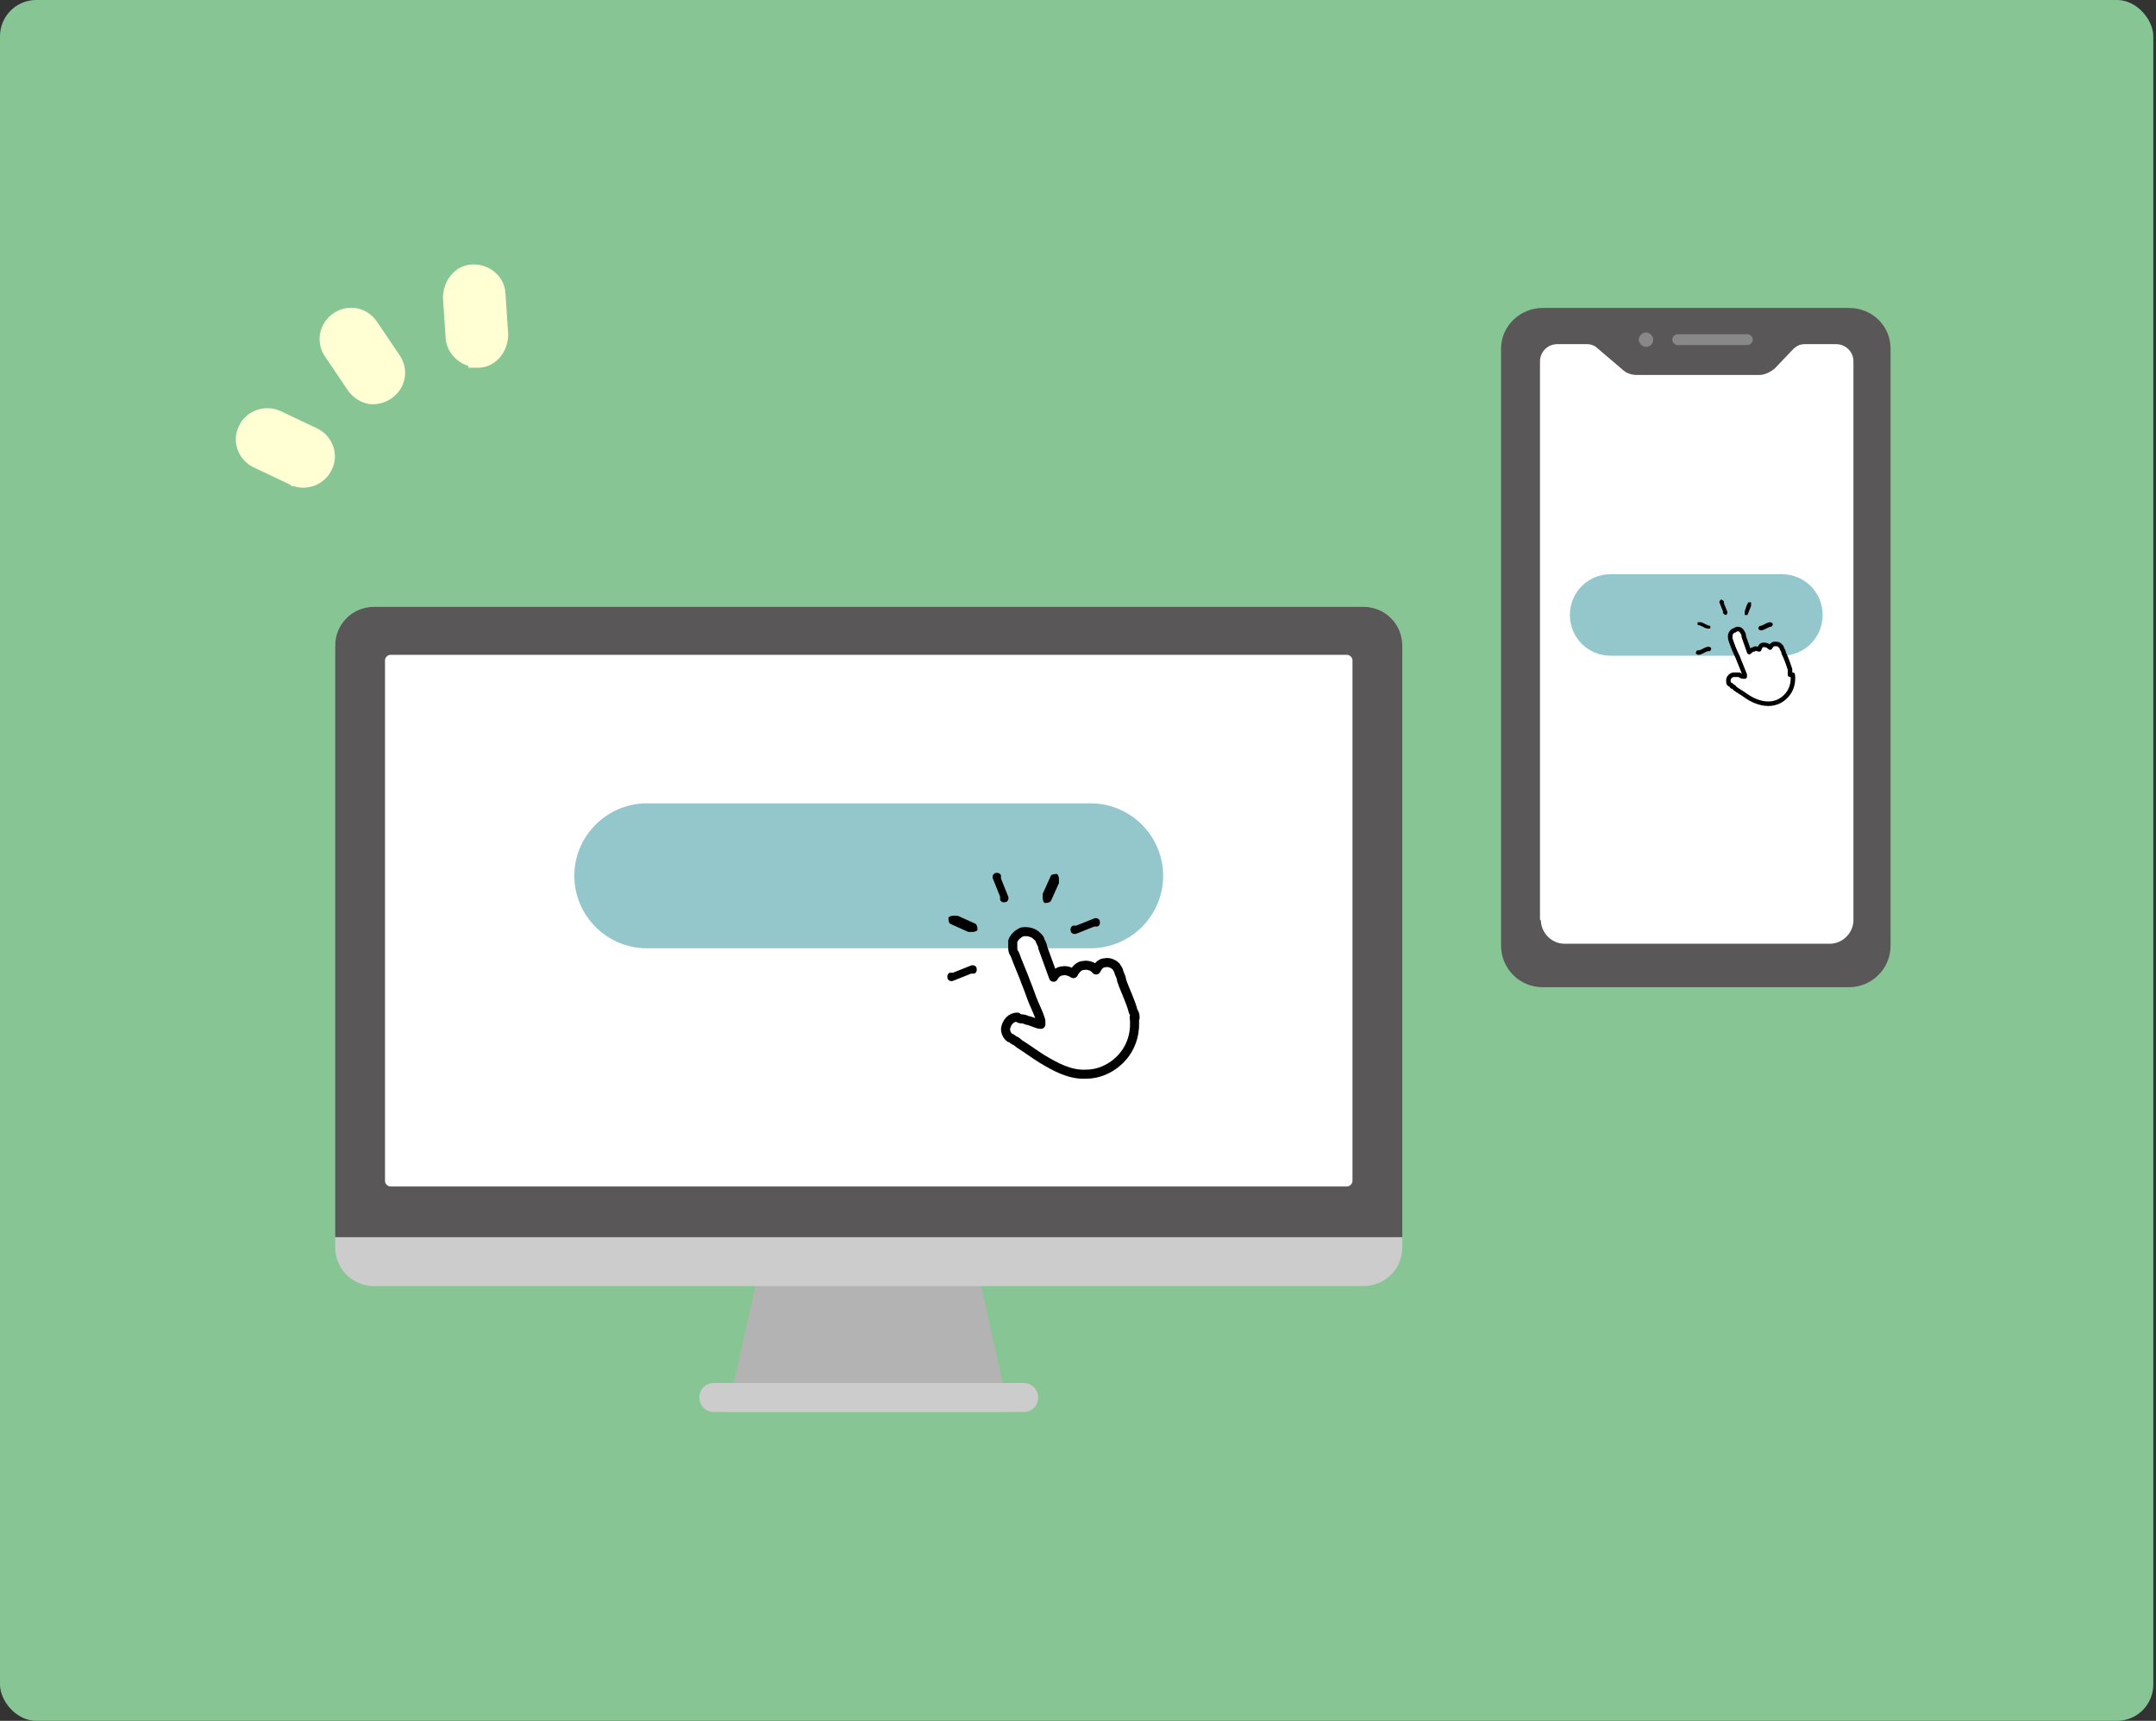 <?xml version="1.0" encoding="UTF-8"?>
<svg xmlns="http://www.w3.org/2000/svg" version="1.1" viewBox="0 0 238 190">
  <rect x="0" y="0" width="238" height="190" fill="#333333" stroke="none"/>
  <defs>
    <style>
      .cls-1 {
        fill: #595757;
      }

      .cls-2, .cls-3, .cls-4 {
        fill: #fff;
      }

      .cls-3 {
        stroke-width: .5px;
      }

      .cls-3, .cls-4 {
        stroke: #000;
        stroke-linecap: round;
        stroke-linejoin: round;
      }

      .cls-5 {
        fill: #ffffd3;
      }

      .cls-6 {
        fill: #93c7cc;
      }

      .cls-7 {
        fill: #87c694;
      }

      .cls-8 {
        fill: #888;
      }

      .cls-9 {
        fill: #ccc;
      }

      .cls-10 {
        fill: #b3b3b3;
      }
    </style>
  </defs>
  <!-- Generator: Adobe Illustrator 28.6.0, SVG Export Plug-In . SVG Version: 1.2.0 Build 709)  -->
  <g>
    <g id="_レイヤー_1" data-name="レイヤー_1">
      <g id="_レイヤー_1-2" data-name="_レイヤー_1">
        <rect class="cls-7" y="0" width="237.7" height="190" rx="4" ry="4"/>
        <path class="cls-1" d="M204.1,34h-33.8c-2.5,0-4.6,2-4.6,4.5v65.9c0,2.5,2,4.6,4.6,4.6h33.8c2.5,0,4.6-2,4.6-4.6V38.5c0-2.5-2-4.5-4.6-4.5Z"/>
        <path class="cls-2" d="M170,101.6v-61.7c0-1,.8-1.9,1.9-1.9h3.3c.5,0,.9.2,1.2.5l2.7,2.3c.4.4,1,.6,1.6.6h13.5c.6,0,1.2-.3,1.7-.7l2-2.1c.4-.4.8-.6,1.3-.6h3.5c1,0,1.9.8,1.9,1.9v61.7c0,1.4-1.2,2.6-2.6,2.6h-29.3c-1.4,0-2.6-1.2-2.6-2.6h0Z"/>
        <path class="cls-8" d="M182.5,37.5c0,.5-.4.8-.8.8s-.8-.4-.8-.8.4-.8.8-.8.8.4.8.8Z"/>
        <path class="cls-8" d="M192.9,38.1h-7.7c-.3,0-.6-.3-.6-.6s.3-.6.6-.6h7.7c.3,0,.6.3.6.6s-.3.6-.6.6Z"/>
        <path class="cls-10" d="M111.4,155.9h-31.1l4.3-19.3h22.5s4.3,19.3,4.3,19.3Z"/>
        <path class="cls-9" d="M41.3,67h109.2c2.4,0,4.3,1.9,4.3,4.3v66.4c0,2.4-1.9,4.3-4.3,4.3H41.3c-2.4,0-4.3-1.9-4.3-4.3v-66.4c0-2.4,1.9-4.3,4.3-4.3Z"/>
        <path class="cls-1" d="M150.5,67H41.3c-2.4,0-4.3,1.9-4.3,4.3v65.3h117.8v-65.3c0-2.4-1.9-4.3-4.3-4.3h0Z"/>
        <path class="cls-9" d="M114.6,154.3c0-.9-.7-1.6-1.6-1.6h-34.2c-.9,0-1.6.7-1.6,1.6s.7,1.6,1.6,1.6h34.2c.9,0,1.6-.7,1.6-1.6Z"/>
        <path class="cls-2" d="M43.1,72.3h105.6c.3,0,.6.3.6.6v57.5c0,.3-.3.6-.6.6H43.1c-.3,0-.6-.3-.6-.6v-57.5c0-.3.3-.6.6-.6Z"/>
        <path class="cls-6" d="M120.4,88.7h-49c-4.4,0-8,3.6-8,8s3.6,8,8,8h49c4.4,0,8-3.6,8-8s-3.6-8-8-8Z"/>
        <path d="M111,115.7h0Z"/>
        <path d="M124.2,106.9h0Z"/>
        <path d="M110.4,99.3c0,.2.3.4.6.3.2,0,.4-.3.3-.6-.3-.7-.5-1.3-.8-2,0,0,0-.2,0-.3,0-.2-.3-.4-.6-.3-.2,0-.4.3-.3.6.3.7.5,1.3.8,2,0,0,0,.2,0,.3Z"/>
        <path d="M107.7,102c-.7-.3-1.3-.6-2-.9,0,0-.2,0-.3,0-.2,0-.5,0-.7.2,0,.2,0,.6.2.7.7.3,1.3.6,2,.9,0,0,.2,0,.3,0,.2,0,.5,0,.7-.2,0-.2,0-.5-.2-.7Z"/>
        <path d="M107.2,106.6c-.7.3-1.3.5-2,.8,0,0-.2,0-.3,0-.2,0-.4.3-.3.6,0,.2.3.4.6.3.7-.3,1.3-.5,2-.8,0,0,.2,0,.3,0,.2,0,.4-.3.3-.6,0-.2-.3-.4-.6-.3Z"/>
        <path d="M115.3,99.7c.2,0,.5,0,.7-.2.3-.7.6-1.3.9-2,0,0,0-.2,0-.3,0-.2,0-.5-.2-.7-.2,0-.6,0-.7.2-.3.7-.6,1.3-.9,2,0,0,0,.2,0,.3,0,.2,0,.5.2.7Z"/>
        <path d="M118.8,103.1c.7-.3,1.3-.5,2-.8,0,0,.2,0,.3,0,.2,0,.4-.3.3-.6,0-.2-.3-.4-.6-.3-.7.3-1.3.5-2,.8,0,0-.2,0-.3,0-.2,0-.4.3-.3.6,0,.2.3.4.6.3Z"/>
        <path class="cls-4" d="M125.3,112.4c0-.2,0-.5-.2-.7-.3-1.2-.9-2.3-1.3-3.5,0-.3-.2-.6-.3-.9,0-.2-.2-.4-.3-.6-.3-.3-.8-.5-1.2-.4-.5,0-.8.4-1,.8-.3-.4-.9-.6-1.4-.5-.5,0-.9.5-1.1.9-.3-.2-.8-.4-1.2-.3-.4,0-.8.3-1,.7-.4-1.1-.8-2.2-1.2-3.3,0-.3-.2-.5-.3-.8,0-.2-.3-.4-.5-.6-.4-.3-1-.4-1.5-.3-.4.2-.8.5-1,1,0,.2,0,.5,0,.7,0,.2,0,.5.2.7.4,1.1.9,2.2,1.3,3.3.3.7.5,1.4.8,2.1s.6,1.3.8,2c0,0,0,.3,0,.4-.4,0-.9-.3-1.3-.4-.2,0-.5-.2-.7-.2s-.4,0-.6-.2c-.7,0-1.2.6-1.3,1.3,0,.4.2.8.5,1,.2,0,.3.2.5.3.2,0,.4.3.6.4.8.5,1.6,1.1,2.4,1.6,1.5.9,3.1,1.8,4.9,1.7,1.6,0,3.1-.8,4.1-2s1.4-2.8,1.2-4.3h0Z"/>
        <path class="cls-6" d="M196.7,63.4h-18.9c-2.5,0-4.5,2-4.5,4.5s2,4.5,4.5,4.5h18.9c2.5,0,4.5-2,4.5-4.5s-2-4.5-4.5-4.5Z"/>
        <path d="M197.1,71.5h0Z"/>
        <path d="M190.2,67.7c0,0,.2.2.3.2s.2-.2.2-.3c-.1-.3-.3-.7-.4-1v-.2c0,0-.2-.2-.3-.2s-.2.2-.2.3c.1.3.3.7.4,1v.2Z"/>
        <path d="M188.8,69.1c-.3,0-.7-.3-1-.4h-.4v.3c.3,0,.7.3,1,.4h.4v-.3Z"/>
        <path d="M188.6,71.4c-.3,0-.7.3-1,.4h-.2c-.1,0-.2.2-.2.3s.2.2.3.2c.3,0,.7-.3,1-.4h.2c.1,0,.2-.2.2-.3s-.2-.2-.3-.2Z"/>
        <path d="M192.6,67.9h.3c.1-.3.3-.7.4-1h0v-.4h-.3c-.2.3-.3.7-.4,1h0v.4Z"/>
        <path d="M194.4,69.6c.3,0,.7-.3,1-.4h.1c.1,0,.2-.2.2-.3s-.2-.2-.3-.2c-.3,0-.7.3-1,.4h-.1c-.1,0-.2.2-.2.3s.2.2.3.2Z"/>
        <path class="cls-3" d="M197.6,74.3v-.4c-.2-.6-.4-1.2-.7-1.8,0-.2-.1-.3-.2-.5,0,0,0-.2-.2-.3-.1-.2-.4-.2-.6-.2s-.4.2-.5.4c-.2-.2-.4-.3-.7-.3s-.4.2-.5.5c-.2,0-.4-.2-.6,0-.2,0-.4.2-.5.3-.2-.6-.4-1.1-.6-1.7,0,0,0-.3-.1-.4,0,0-.1-.2-.2-.3-.2-.2-.5-.2-.7,0-.2,0-.4.2-.5.5v.3c0,0,0,.2.1.4.2.6.4,1.1.7,1.7.1.3.3.7.4,1s.3.7.4,1v.2c-.2,0-.4,0-.6-.2-.1,0-.2,0-.3,0h-.3c-.3,0-.6.3-.6.6s0,.4.2.5c0,0,.2,0,.2.2.1,0,.2,0,.3.2.4.3.8.5,1.2.8.7.5,1.6.9,2.5.9s1.6-.4,2.1-1,.7-1.4.6-2.2h-.3Z"/>
        <path class="cls-5" d="M32.5,53.7c-.2,0-.3,0-.5-.2l-4-1.9c-1.7-.8-2.5-2.9-1.6-4.6.8-1.7,2.9-2.4,4.6-1.6l4,1.9c1.7.8,2.5,2.9,1.6,4.6-.7,1.5-2.5,2.3-4.1,1.8h0Z"/>
        <path class="cls-5" d="M40.3,44.5c-.7-.2-1.4-.7-1.9-1.4l-2.5-3.7c-1.1-1.6-.7-3.7.9-4.8s3.7-.7,4.8.9l2.5,3.7c1.1,1.6.7,3.7-.9,4.8-.9.6-2,.8-2.9.5h0Z"/>
        <path class="cls-5" d="M51.7,40.4c-1.3-.4-2.4-1.6-2.5-3l-.3-4.5c0-1.9,1.3-3.6,3.2-3.7s3.6,1.3,3.7,3.2l.3,4.5c0,1.9-1.3,3.6-3.2,3.7-.4,0-.8,0-1.2,0h0Z"/>
      </g>
    </g>
  </g>
</svg>